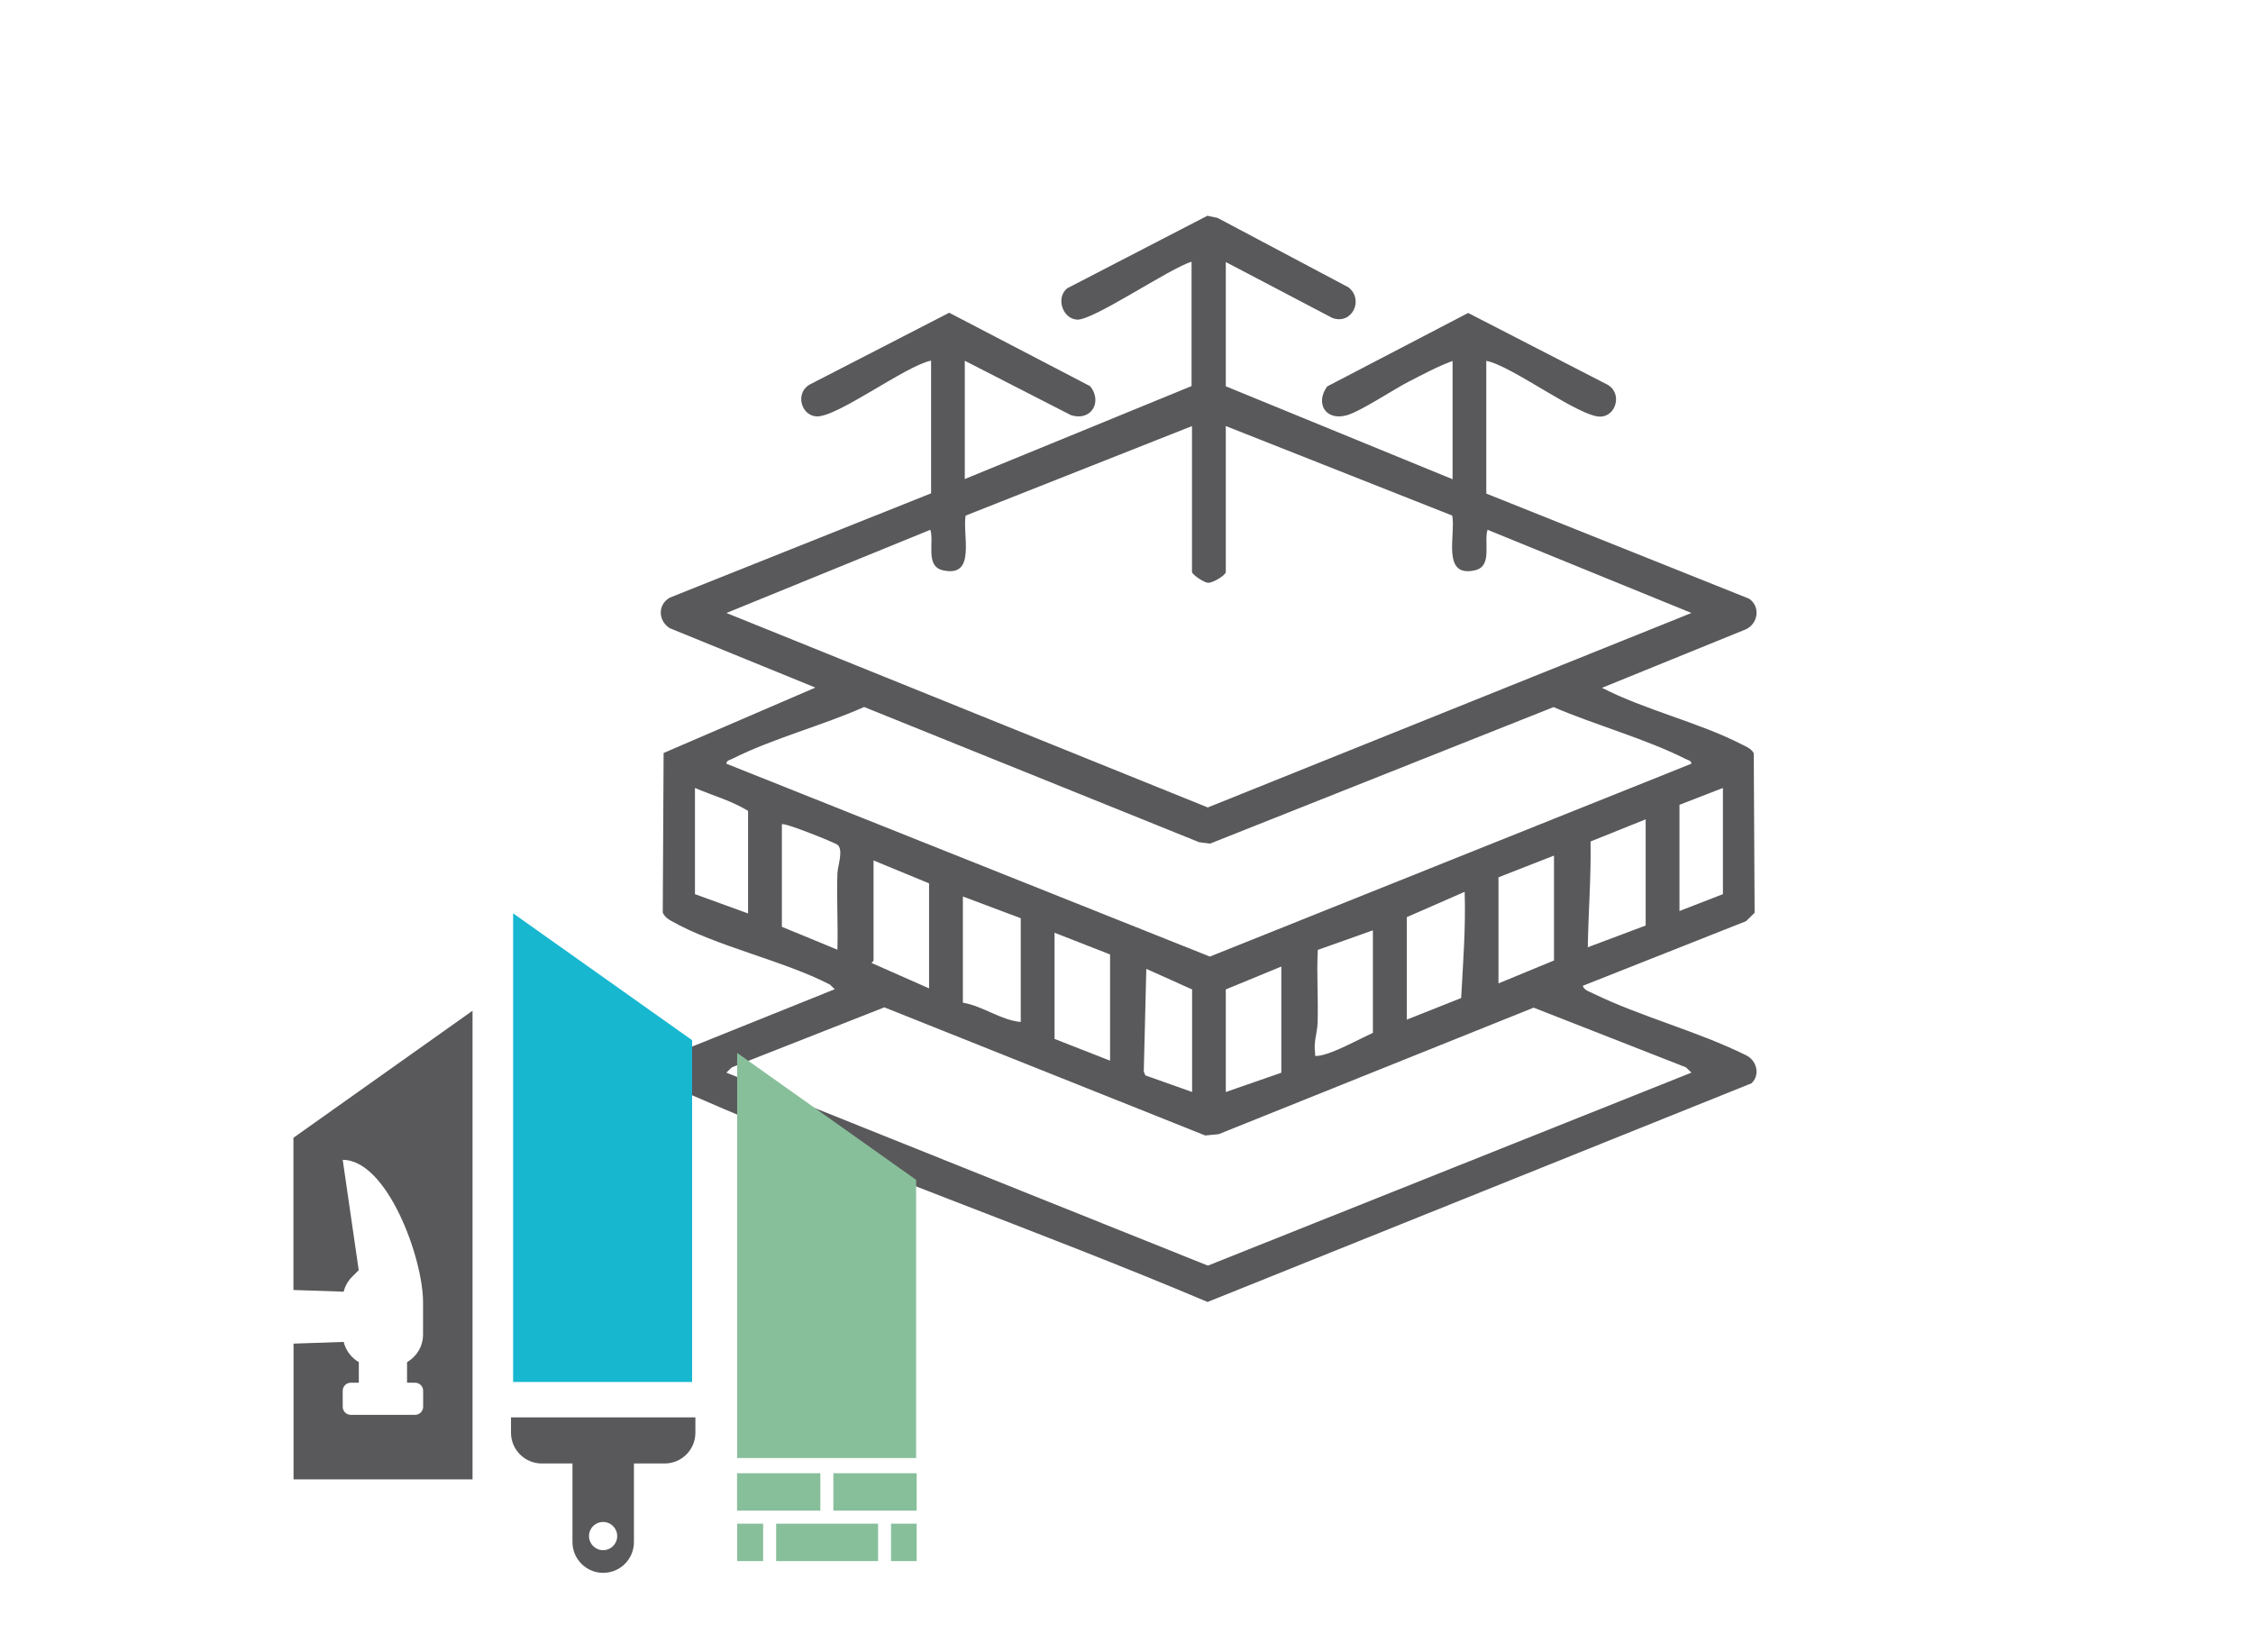 <svg xmlns="http://www.w3.org/2000/svg" id="Vrstva_1" data-name="Vrstva 1" viewBox="0 0 212.6 155.91"><defs><style> .cls-1 { fill: #17b7d0; } .cls-2 { fill: #59595b; } .cls-3 { fill: #88bf9b; } </style></defs><path class="cls-2" d="M115.67,24.72v11.73l21.4,8.77v-11.16c-1.41.51-2.76,1.25-4.1,1.93-1.45.74-4.61,2.85-5.91,3.2-2.02.54-2.96-1.18-1.82-2.73l13.3-6.93,13.21,6.8c1.32.82.76,2.9-.68,2.98-1.96.12-8.41-4.82-10.82-5.26v12.52l24.8,9.92c1.08.74.87,2.31-.28,2.88l-13.6,5.53c4.08,2.1,9.1,3.25,13.13,5.31.45.23.92.39,1.19.86l.08,15.06-.81.79-15.41,6.1c.13.41.64.55.98.72,4.54,2.21,9.86,3.56,14.43,5.83,1.02.48,1.36,1.87.51,2.65l-51.32,20.63c-16.06-6.79-32.64-12.51-48.61-19.49-1.88-.82-4.74-1.77-1.84-3.88l15.27-6.14-.46-.44c-4.42-2.28-10.76-3.61-14.96-6-.36-.2-.63-.4-.81-.79l.08-15.06,14.32-6.17-13.75-5.61c-1.1-.71-1.14-2.23.02-2.88l24.65-9.84v-12.52c-2.38.46-8.88,5.38-10.82,5.26-1.45-.09-2.01-2.16-.68-2.98l13.21-6.8,13.3,6.93c1.19,1.48.1,3.35-1.82,2.73l-10.01-5.13v11.16l21.4-8.77v-11.73c-2.02.58-9.28,5.55-10.8,5.46-1.39-.08-2.03-2.08-.93-2.96l13.22-6.84.96.2,12.35,6.55c1.51,1.18.32,3.58-1.52,2.89l-10.08-5.29ZM112.49,40.2l-21.37,8.45c-.32,1.86,1.04,5.89-2.15,5.16-1.69-.39-.8-2.64-1.18-3.82l-19.24,7.85,45.42,18.35,45.64-18.35-19.24-7.85c-.38,1.18.5,3.43-1.18,3.82-3.18.73-1.82-3.29-2.15-5.16l-21.37-8.45v13.77c0,.3-1.22,1.05-1.69,1.02-.38-.02-1.5-.79-1.5-1.02v-13.77ZM159.61,72.07c-.02-.32-.34-.35-.56-.46-3.76-1.9-8.53-3.2-12.45-4.89l-32.41,12.88-1.03-.13-31.62-12.76c-3.92,1.75-8.66,2.98-12.44,4.89-.22.11-.54.14-.56.46l45.63,18.2,45.44-18.2ZM70.59,86.19v-9.68c-1.53-.94-3.35-1.45-5.01-2.16v10.02l5.01,1.82ZM162.58,84.37v-10.02l-4.1,1.59v10.02l4.1-1.59ZM155.29,77.31l-5.2,2.09c.06,3.34-.21,6.65-.26,9.98l5.46-2.05v-10.02ZM73.78,77.77v9.68l5.24,2.16c.07-2.39-.08-4.79,0-7.18.02-.7.6-2.23.01-2.72-.21-.18-5.05-2.14-5.24-1.93ZM141.4,92.79l5.24-2.16v-9.9l-5.24,2.05v10.02ZM87.67,93.25v-9.9l-5.24-2.16v9.45c0,.06-.18.14-.17.23l5.41,2.39ZM132.75,96.21l5.13-2.04c.18-3.34.44-6.67.33-10.02l-5.46,2.39v9.68ZM96.32,86.64l-5.46-2.05v10.02c1.89.32,3.58,1.65,5.46,1.82v-9.79ZM129.56,87.78l-5.21,1.85c-.12,2.3.06,4.62-.02,6.93-.03.9-.38,1.73-.24,2.73.05.32-.13.39.33.33,1.35-.17,3.84-1.58,5.13-2.16v-9.68ZM104.75,90.06l-5.24-2.05v10.02l5.24,2.05v-10.02ZM120.91,91.2l-5.24,2.16v9.68l5.24-1.82v-10.02ZM112.49,103.04v-9.68l-4.32-1.94-.24,9.69.15.36,4.42,1.57ZM159.61,101.21l-.52-.5-14.37-5.63-29.73,11.94-1.26.12-30.28-12.09-14.39,5.66-.52.5,45.44,18.21,45.63-18.21Z"></path><g><polygon class="cls-1" points="48.42 130.4 65.31 130.4 65.31 98.15 48.42 86.18 48.42 130.4"></polygon><polygon class="cls-3" points="69.56 137.58 86.45 137.58 86.45 111.33 69.56 99.35 69.56 137.58"></polygon><path class="cls-2" d="M27.69,107.36v14.36l4.74.16c.13-.53.4-1.01.79-1.4l.63-.63-1.51-10.41c4.19,0,7.58,9.25,7.58,13.44v3.04c0,1.12-.61,2.09-1.51,2.61v1.94h.76c.42,0,.76.34.76.76v1.51h0c0,.42-.34.76-.76.76h-6.07c-.42,0-.76-.34-.76-.76v-1.51c0-.42.34-.76.76-.76h.76v-1.94c-.7-.41-1.23-1.09-1.43-1.91l-4.73.16v12.81h16.89v-44.22l-16.89,11.98Z"></path><path class="cls-2" d="M48.22,133.74v1.45c0,1.6,1.3,2.9,2.9,2.9h2.9v7.42c0,1.6,1.3,2.9,2.9,2.9s2.9-1.3,2.9-2.9v-7.42h2.9c1.6,0,2.9-1.3,2.9-2.9v-1.45h-17.37ZM56.91,146.27c-.73,0-1.33-.59-1.33-1.33s.59-1.33,1.33-1.33,1.33.59,1.33,1.33-.59,1.33-1.33,1.33Z"></path><g><rect class="cls-3" x="69.55" y="139.01" width="7.86" height="3.53"></rect><rect class="cls-3" x="78.64" y="139.01" width="7.86" height="3.53"></rect><rect class="cls-3" x="84.08" y="143.77" width="2.42" height="3.53"></rect><rect class="cls-3" x="69.56" y="143.77" width="2.45" height="3.53"></rect><rect class="cls-3" x="73.24" y="143.77" width="9.62" height="3.53"></rect></g></g></svg>